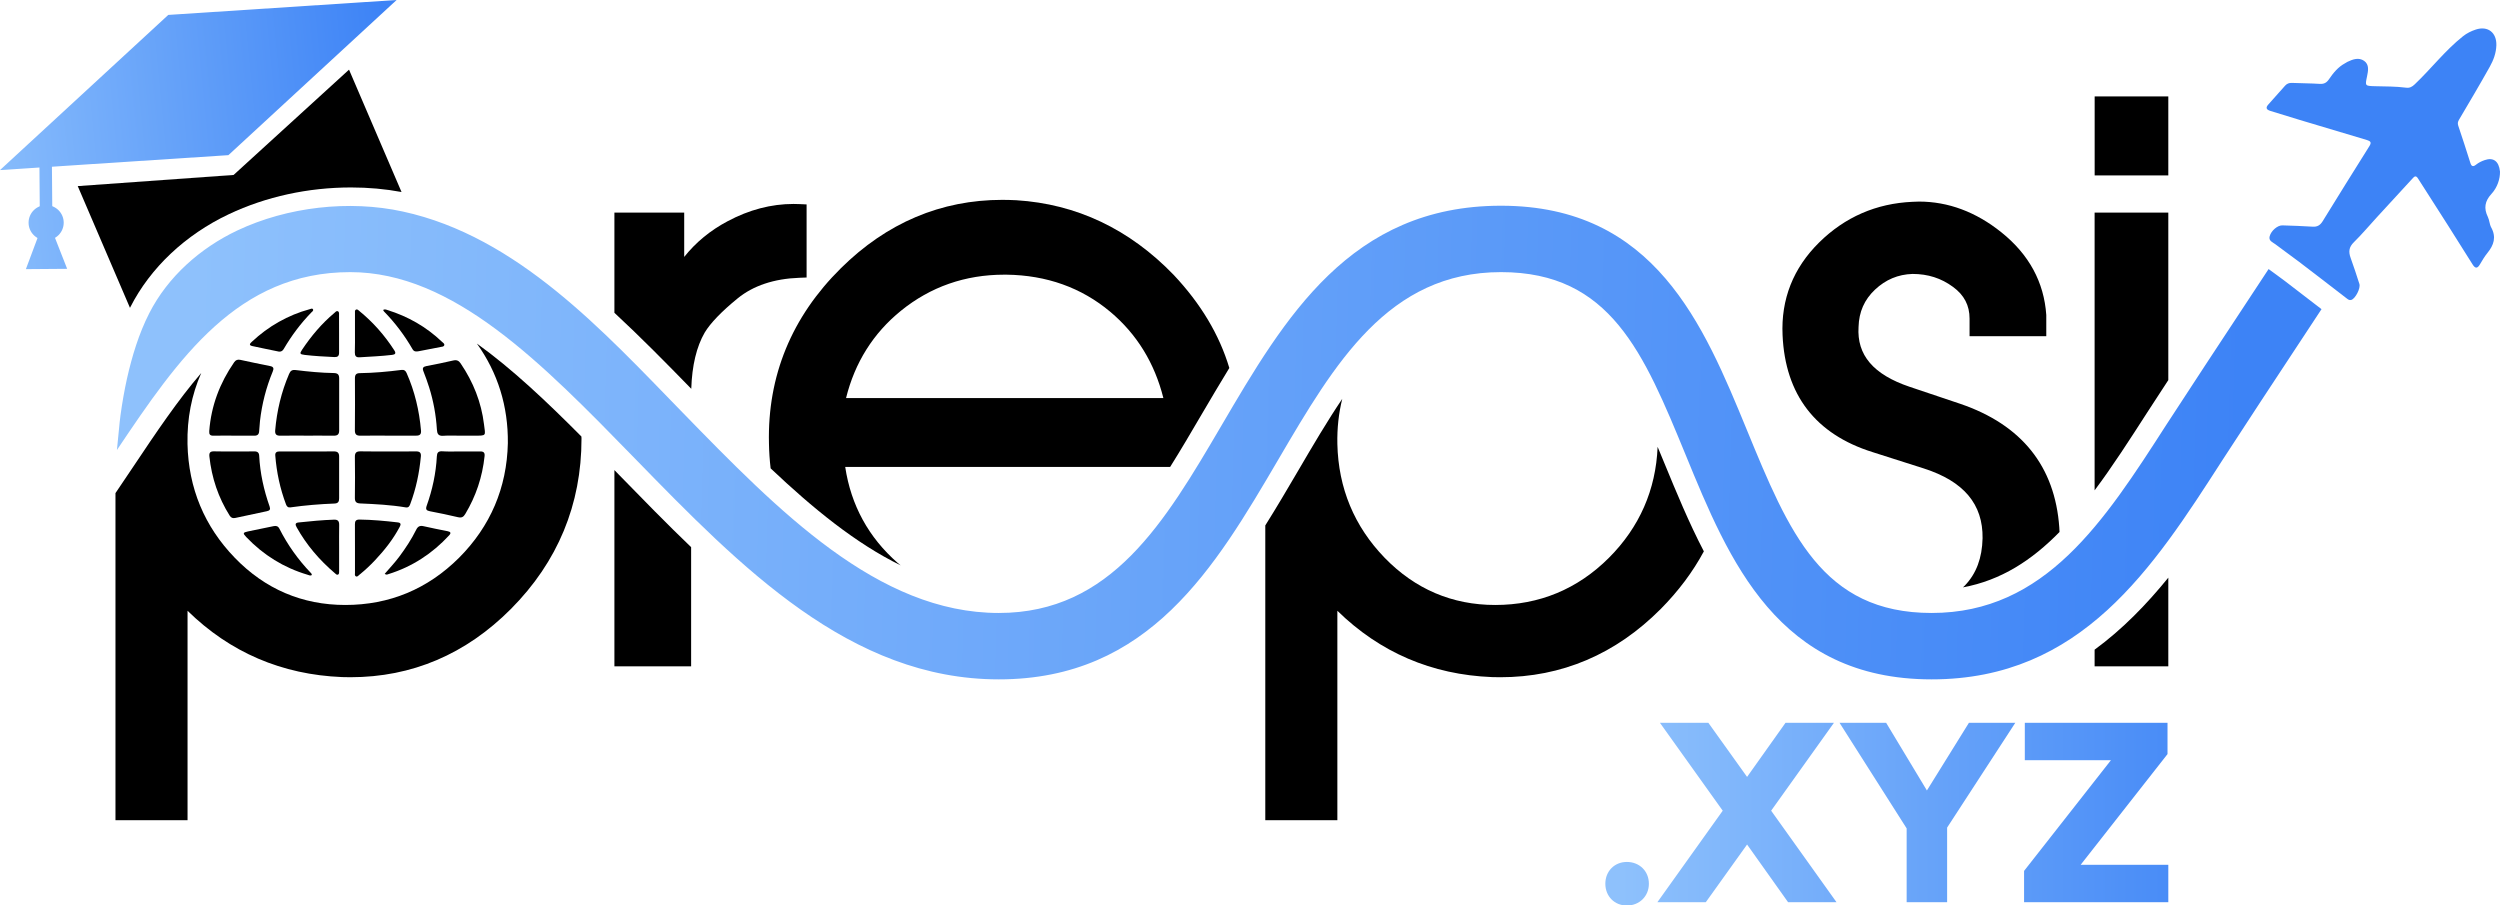 <?xml version="1.0" encoding="utf-8"?>
<!-- Generator: Adobe Illustrator 23.0.2, SVG Export Plug-In . SVG Version: 6.00 Build 0)  -->
<svg version="1.1" id="Layer_1" xmlns="http://www.w3.org/2000/svg" xmlns:xlink="http://www.w3.org/1999/xlink" x="0px" y="0px"
	 viewBox="0 0 538 194.86" style="enable-background:new 0 0 538 194.86;" xml:space="preserve">
<style type="text/css">
	.st0{fill:url(#SVGID_1_);}
	.st1{fill:url(#SVGID_2_);}
	.st2{fill:url(#SVGID_3_);}
	.st3{fill:url(#SVGID_4_);}
	.st4{fill:url(#SVGID_5_);}
	.st5{fill:url(#SVGID_6_);}
	.st6{fill:url(#SVGID_7_);}
	.st7{fill:url(#SVGID_8_);}
	.st8{fill:url(#SVGID_9_);}
	.st9{fill:url(#SVGID_10_);}
</style>
<g>
	<g>
		<g>
			<path d="M83.47,93.75c-1.96,0-3.92-0.02-5.89,0.01c-0.83,0.01-1.22-0.24-1.21-1.16c0.04-3.73,0.03-7.46,0.01-11.19
				c0-0.78,0.27-1.1,1.06-1.11c2.99-0.04,5.97-0.31,8.94-0.69c0.59-0.07,0.89,0.15,1.12,0.66c1.75,3.95,2.73,8.09,3.1,12.39
				c0.07,0.8-0.26,1.1-1.04,1.09C87.52,93.74,85.5,93.75,83.47,93.75z"/>
		</g>
		<g>
			<path d="M66.02,93.75c-1.9,0-3.8-0.02-5.7,0.01c-0.82,0.01-1.17-0.27-1.1-1.14c0.36-4.2,1.32-8.25,2.99-12.14
				c0.3-0.7,0.64-0.94,1.46-0.84c2.71,0.33,5.44,0.6,8.18,0.64c0.84,0.02,1.14,0.34,1.14,1.15c-0.02,3.74-0.02,7.47,0,11.21
				c0,0.84-0.35,1.13-1.17,1.12C69.89,93.73,67.95,93.76,66.02,93.75z"/>
		</g>
		<g>
			<path d="M50.28,93.75c-1.45,0-2.9-0.02-4.35,0.01c-0.71,0.01-0.96-0.26-0.9-0.99c0.41-5.44,2.27-10.34,5.36-14.81
				c0.35-0.5,0.75-0.64,1.32-0.52c2.14,0.46,4.28,0.92,6.43,1.34c0.77,0.15,0.82,0.54,0.55,1.18c-1.41,3.41-2.32,6.96-2.74,10.63
				c-0.08,0.73-0.14,1.47-0.18,2.21c-0.04,0.68-0.36,0.97-1.04,0.96C53.25,93.74,51.76,93.75,50.28,93.75z"/>
		</g>
		<g>
			<path d="M83.56,97.15c2,0,3.99,0.02,5.99-0.01c0.8-0.01,1.1,0.32,1.02,1.11c-0.33,3.51-1.04,6.93-2.29,10.24
				c-0.17,0.46-0.37,0.8-0.97,0.7c-3.24-0.54-6.52-0.71-9.8-0.85c-0.89-0.04-1.15-0.4-1.14-1.24c0.04-2.93,0.04-5.86,0-8.79
				c-0.01-0.9,0.34-1.19,1.2-1.18C79.57,97.17,81.56,97.15,83.56,97.15z"/>
		</g>
		<g>
			<path d="M99.14,93.76c-1.25,0-2.51-0.07-3.76,0.02c-1.08,0.08-1.31-0.47-1.36-1.35c-0.19-3.09-0.74-6.13-1.67-9.08
				c-0.37-1.16-0.78-2.32-1.23-3.45c-0.28-0.71-0.06-0.98,0.64-1.12c1.92-0.37,3.85-0.75,5.76-1.2c0.75-0.18,1.21,0.02,1.62,0.64
				c2.7,3.98,4.44,8.33,5.02,13.11c0.3,2.49,0.66,2.44-2.22,2.42C101.01,93.75,100.07,93.76,99.14,93.76z"/>
		</g>
		<g>
			<path d="M66.11,97.15c1.9,0,3.8,0.02,5.7-0.01c0.81-0.01,1.18,0.28,1.17,1.12c-0.02,2.99-0.01,5.99,0,8.98
				c0,0.68-0.19,1.08-0.97,1.12c-3.18,0.12-6.36,0.38-9.52,0.83c-0.52,0.07-0.77-0.2-0.94-0.64c-1.28-3.4-2.03-6.91-2.31-10.53
				c-0.06-0.72,0.38-0.87,0.97-0.87C62.18,97.15,64.14,97.15,66.11,97.15z"/>
		</g>
		<g>
			<path d="M50.4,97.15c1.45,0,2.89,0.02,4.34-0.01c0.68-0.01,1.01,0.28,1.04,0.95c0.19,3.75,1,7.38,2.24,10.91
				c0.22,0.62,0.04,0.88-0.58,1.01c-2.27,0.47-4.53,0.95-6.79,1.45c-0.55,0.12-0.92-0.02-1.22-0.49c-2.46-3.9-3.88-8.16-4.37-12.74
				c-0.08-0.78,0.16-1.12,0.99-1.1C47.5,97.18,48.95,97.15,50.4,97.15z"/>
		</g>
		<g>
			<path d="M99.15,97.15c1.42,0,2.83,0.01,4.25,0c0.71,0,0.96,0.31,0.88,1.02c-0.47,4.46-1.85,8.6-4.16,12.45
				c-0.39,0.66-0.8,0.86-1.57,0.68c-2-0.48-4.02-0.89-6.04-1.28c-0.74-0.14-0.96-0.4-0.69-1.17c1.23-3.44,2-6.99,2.19-10.65
				c0.04-0.78,0.3-1.13,1.17-1.08C96.5,97.21,97.83,97.15,99.15,97.15C99.15,97.15,99.15,97.15,99.15,97.15z"/>
		</g>
		<g>
			<path d="M76.39,118.02c0-1.74,0.01-3.48-0.01-5.21c-0.01-0.67,0.22-1,0.95-1c2.77,0.03,5.52,0.29,8.27,0.61
				c0.78,0.09,0.66,0.51,0.39,1.01c-1.4,2.64-3.23,4.95-5.27,7.12c-1.06,1.13-2.19,2.18-3.39,3.15c-0.21,0.17-0.42,0.49-0.74,0.33
				c-0.31-0.16-0.2-0.51-0.2-0.79C76.39,121.49,76.39,119.76,76.39,118.02z"/>
		</g>
		<g>
			<path d="M72.98,117.87c0,1.67,0,3.34,0,5.02c0,0.28,0.05,0.64-0.26,0.77c-0.26,0.11-0.47-0.15-0.66-0.31
				c-3.31-2.82-6.1-6.07-8.22-9.88c-0.32-0.57-0.37-0.96,0.44-1.04c2.52-0.27,5.05-0.51,7.59-0.6c0.87-0.03,1.13,0.34,1.12,1.14
				C72.96,114.59,72.98,116.23,72.98,117.87z"/>
		</g>
		<g>
			<path d="M67.08,123.77c-0.32,0.19-0.62-0.01-0.91-0.09c-5.11-1.52-9.49-4.24-13.16-8.09c-0.8-0.84-0.75-0.99,0.37-1.23
				c1.82-0.39,3.65-0.75,5.48-1.13c0.57-0.12,0.98-0.02,1.27,0.55c1.77,3.49,4.02,6.65,6.73,9.48
				C66.99,123.39,67.15,123.53,67.08,123.77z"/>
		</g>
		<g>
			<path d="M82.79,123.49c1.09-1.27,2.22-2.45,3.19-3.77c1.34-1.81,2.58-3.69,3.58-5.71c0.36-0.74,0.81-0.95,1.6-0.77
				c1.72,0.4,3.46,0.73,5.19,1.08c0.62,0.13,0.78,0.38,0.3,0.89c-3.63,3.93-7.96,6.76-13.09,8.35
				C83.36,123.63,83.14,123.76,82.79,123.49z"/>
		</g>
		<g>
			<path d="M76.39,71.6c0-1.42,0-2.83,0-4.25c0-0.25-0.07-0.55,0.19-0.71c0.28-0.16,0.49,0.07,0.68,0.23c3,2.44,5.53,5.3,7.61,8.55
				c0.38,0.59,0.21,0.87-0.47,0.95c-2.33,0.28-4.68,0.37-7.03,0.52c-0.76,0.05-1.02-0.31-1.01-1.04
				C76.41,74.43,76.39,73.01,76.39,71.6C76.39,71.6,76.39,71.6,76.39,71.6z"/>
		</g>
		<g>
			<path d="M72.97,71.77c0,1.38,0,2.77,0,4.15c0,0.7-0.31,0.95-1.02,0.92c-2.12-0.1-4.24-0.21-6.35-0.46
				c-1.08-0.13-1.16-0.28-0.58-1.14c1.96-2.93,4.21-5.61,6.92-7.88c0.22-0.18,0.43-0.5,0.73-0.39c0.37,0.13,0.29,0.54,0.29,0.84
				C72.98,69.13,72.98,70.45,72.97,71.77C72.97,71.77,72.97,71.77,72.97,71.77z"/>
		</g>
		<g>
			<path d="M60.04,75.67c-1.92-0.4-3.85-0.78-5.76-1.2c-0.86-0.19-0.41-0.61-0.08-0.92c1.77-1.66,3.7-3.1,5.82-4.29
				c2.09-1.17,4.28-2.09,6.59-2.71c0.24-0.06,0.56-0.26,0.72-0.02c0.22,0.31-0.14,0.52-0.33,0.71c-2.3,2.37-4.26,4.99-5.93,7.84
				C60.83,75.49,60.53,75.71,60.04,75.67z"/>
		</g>
		<g>
			<path d="M82.44,66.7c0.36-0.2,0.64-0.08,0.91,0.01c4.44,1.38,8.38,3.62,11.75,6.83c0.23,0.21,0.61,0.42,0.5,0.76
				c-0.1,0.33-0.53,0.32-0.84,0.38c-1.55,0.31-3.09,0.62-4.64,0.9c-0.51,0.09-1,0.16-1.34-0.43c-1.71-2.97-3.76-5.69-6.16-8.14
				C82.56,66.94,82.52,66.84,82.44,66.7z"/>
		</g>
	</g>
	<g>
		<path d="M125.12,93.94c-7.54-7.59-14.97-14.61-22.49-20c4.51,6.3,6.74,13.5,6.66,21.42c-0.21,9.62-3.76,17.91-10.5,24.67
			c-6.76,6.74-14.99,10.16-24.48,10.16c-9.26,0-17.26-3.41-23.77-10.14c-6.55-6.76-9.98-15.01-10.19-24.51
			c-0.11-5.45,0.87-10.55,2.96-15.27c-5.05,5.86-9.72,12.82-14.61,20.13c-1.27,1.89-2.55,3.79-3.85,5.72v70.39h15.51v-45.07
			c9.14,8.96,20.31,13.75,33.26,14.27c0.59,0.02,1.19,0.03,1.78,0.03c13.24,0,24.85-4.95,34.54-14.68
			c10.09-10.14,15.2-22.49,15.2-36.66C125.13,94.25,125.13,94.1,125.12,93.94z"/>
		<path d="M148.73,117.75v25.65h-16.51v-42.24c0.31,0.33,0.62,0.64,0.93,0.96C138.28,107.38,143.44,112.68,148.73,117.75z"/>
		<path d="M173.58,43.99v15.73L172,59.78c-5.45,0.2-9.91,1.7-13.26,4.43c-3.48,2.84-5.86,5.32-7.09,7.36
			c-1.75,3.02-2.73,7.09-2.89,12.1c-5.42-5.57-10.91-11.14-16.54-16.36V45.75h15.02v9.54c2.5-3.14,5.63-5.72,9.36-7.69
			c4.59-2.45,9.34-3.71,14.16-3.71c0.41,0,0.83,0.02,1.26,0.03L173.58,43.99z"/>
		<path d="M252.58,59.16c-9.52-9.86-20.92-15.27-33.87-16.07c-1.03-0.05-2.02-0.08-3.02-0.08c-13.18,0-24.87,4.95-34.73,14.71
			c-10.61,10.5-15.82,23.19-15.48,37.7c0.03,1.83,0.15,3.61,0.36,5.37c9,8.52,18.26,16.12,27.99,20.88
			c-0.21-0.16-0.42-0.34-0.64-0.52c-6.25-5.47-10.06-12.41-11.3-20.66h69.92c2.27-3.61,4.51-7.43,6.81-11.36
			c1.93-3.28,3.89-6.61,5.93-9.94C262.41,72.04,258.41,65.35,252.58,59.16z M182.07,85.66c1.89-7.64,5.86-13.96,11.82-18.79
			c6.34-5.14,13.8-7.76,22.21-7.76h0.51c8.62,0.11,16.13,2.79,22.32,7.99c5.7,4.78,9.54,11.02,11.43,18.57H182.07z"/>
		<path d="M358.24,99.83c-0.52-1.26-1.01-2.48-1.52-3.67c-0.38,9.28-3.92,17.31-10.47,23.87c-6.74,6.74-14.99,10.16-24.48,10.16
			c-9.26,0-17.24-3.41-23.78-10.14c-6.55-6.76-9.98-15.01-10.19-24.51c-0.07-3.36,0.28-6.6,1.05-9.7
			c-3.23,4.78-6.32,10.04-9.52,15.51c-2.27,3.87-4.59,7.82-7.04,11.72v63.44h15.51v-45.07c9.16,8.96,20.31,13.75,33.26,14.27
			c0.6,0.02,1.19,0.03,1.78,0.03c13.24,0,24.85-4.95,34.54-14.68c3.8-3.84,6.91-7.97,9.29-12.41
			C363.42,112.42,360.76,105.94,358.24,99.83z"/>
		<path d="M422.83,126.02c2.47-2.58,3.72-5.91,3.82-10.19c0.1-7.32-4.03-12.25-12.62-15.01l-11.07-3.53
			c-12.26-3.85-18.78-12.33-19.35-25.16c-0.36-7.74,2.3-14.45,7.87-19.95c5.54-5.47,12.3-8.41,20.1-8.75
			c0.46-0.03,0.93-0.05,1.39-0.05c6.29,0,12.25,2.22,17.72,6.61c5.94,4.75,9.19,10.73,9.67,17.8v4.56h-16.51v-3.8
			c0-2.82-1.16-5.06-3.56-6.81c-2.55-1.88-5.4-2.79-8.72-2.79c-3.1,0.1-5.76,1.21-8.07,3.38c-2.29,2.16-3.45,4.78-3.54,8.02
			c-0.39,6.06,3.2,10.25,10.97,12.88l10.92,3.67c13.23,4.51,20.38,13.47,21.31,26.6c0.03,0.33,0.05,0.65,0.05,0.98
			c-5.94,6.07-12.56,10.4-20.79,11.92C422.55,126.29,422.7,126.16,422.83,126.02z"/>
		<g>
			<path d="M466.62,45.75v36.05c-2.19,3.35-3.82,5.85-4.51,6.92c-3.84,5.96-7.51,11.68-11.35,16.8V45.75H466.62z"/>
			<path d="M466.62,124.31v19.09h-15.86v-3.59C456.74,135.43,461.93,130.09,466.62,124.31z"/>
			<rect x="450.77" y="20.75" width="15.85" height="17"/>
		</g>
		<g>
			<linearGradient id="SVGID_1_" gradientUnits="userSpaceOnUse" x1="40.991" y1="88.69" x2="482.868" y2="101.383">
				<stop  offset="0" style="stop-color:#8EC1FC"/>
				<stop  offset="1" style="stop-color:#3D83F6"/>
			</linearGradient>
			<path class="st0" d="M491.7,60.47c2.63,2.01,5.26,4.03,7.89,6.06c-8.44,12.75-19.42,29.52-21.39,32.59
				c-14.89,23.14-30.29,47.08-62.51,47.08c-33.1,0-43.63-25.62-52.91-48.24c-9.05-22.01-16.2-39.4-39.76-39.4
				c-24.26,0-35.76,19.58-47.91,40.3c-13.65,23.27-27.78,47.34-60.17,47.34c-32,0-55.53-24.15-78.3-47.52
				c-20.1-20.62-39.09-40.12-61.27-40.12c-24.2,0-36.92,18.47-50.21,38.28c0.29-2.53,0.52-5.75,0.77-7.48
				c0.36-2.65,0.82-5.27,1.39-7.87c1.09-4.83,2.55-9.67,4.8-14.09c4.02-7.89,11.01-14.04,18.94-17.8
				c10.76-5.08,24.02-6.61,35.63-4.08c24.66,5.36,43.26,25.87,60.12,43.17c20.71,21.26,42.11,43.22,68.12,43.22
				c24.26,0,35.74-19.58,47.91-40.3c13.65-23.27,27.78-47.34,60.17-47.34c33.1,0,43.61,25.64,52.91,48.24
				c9.05,22.01,16.2,39.4,39.76,39.4c24.46,0,37.13-19.69,50.54-40.54c2.11-3.28,13.39-20.48,21.98-33.47
				C489.36,58.76,490.54,59.59,491.7,60.47z"/>
			<linearGradient id="SVGID_2_" gradientUnits="userSpaceOnUse" x1="42.917" y1="21.649" x2="484.793" y2="34.342">
				<stop  offset="0" style="stop-color:#8EC1FC"/>
				<stop  offset="1" style="stop-color:#3D83F6"/>
			</linearGradient>
			<path class="st1" d="M538,36.92c0.02,1.57-0.54,3.39-1.84,4.81c-1.44,1.56-1.68,3.1-0.77,4.96c0.34,0.7,0.35,1.58,0.72,2.26
				c1.13,2.07,0.57,3.79-0.81,5.48c-0.63,0.77-1.14,1.65-1.65,2.51c-0.56,0.94-1.03,0.79-1.54-0.02c-1.76-2.8-3.51-5.59-5.28-8.38
				c-2.15-3.39-4.33-6.75-6.48-10.14c-0.51-0.81-0.86-0.32-1.24,0.08c-2.55,2.77-5.1,5.54-7.64,8.31c-1.64,1.79-3.2,3.65-4.93,5.35
				c-1.07,1.05-1.16,2.06-0.68,3.37c0.68,1.84,1.27,3.72,1.88,5.59c0.3,0.91-0.84,3.14-1.73,3.44c-0.43,0.14-0.72-0.11-1.02-0.34
				c-3.41-2.62-6.81-5.26-10.23-7.86c-1.69-1.29-3.44-2.5-5.13-3.8c-0.55-0.42-1.46-0.69-1.2-1.69c0.32-1.21,1.71-2.39,2.75-2.35
				c2.17,0.07,4.35,0.14,6.51,0.28c1.01,0.07,1.62-0.33,2.14-1.16c3.33-5.41,6.69-10.8,10.07-16.18c0.5-0.79,0.25-1.07-0.54-1.31
				c-4.81-1.42-9.61-2.86-14.42-4.31c-2.12-0.64-4.23-1.31-6.35-1.95c-0.88-0.27-1.08-0.69-0.42-1.41c1.21-1.33,2.39-2.68,3.59-4.03
				c0.39-0.43,0.85-0.61,1.45-0.59c2,0.09,4.01,0.08,6.01,0.21c0.92,0.06,1.48-0.26,1.98-1c0.92-1.35,1.95-2.62,3.43-3.42
				c0.18-0.1,0.35-0.23,0.54-0.32c1.17-0.56,2.44-1.01,3.58-0.22c1.16,0.81,0.89,2.14,0.64,3.35c-0.44,2.05-0.43,2.05,1.65,2.11
				c2.26,0.06,4.52,0.03,6.76,0.32c0.76,0.1,1.27-0.17,1.85-0.72c3.54-3.36,6.53-7.28,10.38-10.34c0.83-0.66,1.76-1.12,2.76-1.45
				c2.58-0.85,4.51,0.64,4.43,3.38c-0.05,1.69-0.63,3.22-1.42,4.63c-2.14,3.83-4.38,7.6-6.61,11.38c-0.26,0.44-0.34,0.79-0.18,1.28
				c0.89,2.66,1.77,5.31,2.6,7.99c0.25,0.82,0.6,0.92,1.23,0.42c0.56-0.45,1.2-0.76,1.88-0.99C536.52,33.83,537.75,34.62,538,36.92z
				"/>
		</g>
		<g>
			<path d="M86.41,41.32c-3.49-0.65-7.14-0.98-10.86-0.98c-9.23,0-18.32,1.98-26.29,5.75c-9.37,4.43-16.9,11.53-21.21,20
				c-0.03,0.05-0.05,0.11-0.08,0.16L16.73,40.05l33.54-2.4l24.84-22.66L86.41,41.32z"/>
			<g>
				<linearGradient id="SVGID_3_" gradientUnits="userSpaceOnUse" x1="-10.095" y1="23.443" x2="83.516" y2="14.32">
					<stop  offset="0" style="stop-color:#8EC1FC"/>
					<stop  offset="1" style="stop-color:#3D83F6"/>
				</linearGradient>
				<polygon class="st2" points="36.21,3.21 0,36.6 49.15,33.39 85.35,0 				"/>
				<linearGradient id="SVGID_4_" gradientUnits="userSpaceOnUse" x1="-8.303" y1="41.831" x2="85.308" y2="32.708">
					<stop  offset="0" style="stop-color:#8EC1FC"/>
					<stop  offset="1" style="stop-color:#3D83F6"/>
				</linearGradient>
				<polygon class="st3" points="11.26,46.31 8.57,46.33 8.47,33.81 11.16,33.79 				"/>
				<linearGradient id="SVGID_5_" gradientUnits="userSpaceOnUse" x1="-7.543" y1="49.626" x2="86.068" y2="40.503">
					<stop  offset="0" style="stop-color:#8EC1FC"/>
					<stop  offset="1" style="stop-color:#3D83F6"/>
				</linearGradient>
				<circle class="st4" cx="9.93" cy="47.92" r="3.78"/>
				<linearGradient id="SVGID_6_" gradientUnits="userSpaceOnUse" x1="-6.927" y1="55.955" x2="86.684" y2="46.831">
					<stop  offset="0" style="stop-color:#8EC1FC"/>
					<stop  offset="1" style="stop-color:#3D83F6"/>
				</linearGradient>
				<polygon class="st5" points="8.35,50.49 5.57,57.92 14.45,57.85 11.55,50.46 				"/>
			</g>
		</g>
	</g>
	<g>
		<linearGradient id="SVGID_7_" gradientUnits="userSpaceOnUse" x1="348.771" y1="190.176" x2="487.601" y2="190.176">
			<stop  offset="0" style="stop-color:#8EC1FC"/>
			<stop  offset="1" style="stop-color:#3D83F6"/>
		</linearGradient>
		<path class="st6" d="M354.84,190.18c0,2.7-2.04,4.69-4.74,4.69c-2.65,0-4.63-1.98-4.63-4.69s1.98-4.69,4.63-4.69
			C352.81,185.49,354.84,187.47,354.84,190.18z"/>
		<linearGradient id="SVGID_8_" gradientUnits="userSpaceOnUse" x1="348.771" y1="174.848" x2="487.601" y2="174.848">
			<stop  offset="0" style="stop-color:#8EC1FC"/>
			<stop  offset="1" style="stop-color:#3D83F6"/>
		</linearGradient>
		<path class="st7" d="M357.22,155.55h10.42l8.33,11.64l8.27-11.64h10.42l-13.51,18.91l14.06,19.69h-10.42l-8.82-12.41l-8.88,12.41
			h-10.42l14.06-19.69L357.22,155.55z"/>
		<linearGradient id="SVGID_9_" gradientUnits="userSpaceOnUse" x1="348.771" y1="174.848" x2="487.601" y2="174.848">
			<stop  offset="0" style="stop-color:#8EC1FC"/>
			<stop  offset="1" style="stop-color:#3D83F6"/>
		</linearGradient>
		<path class="st8" d="M395.87,155.55h10.03l8.77,14.56l9.04-14.56h9.98l-14.67,22.55v16.05h-8.71v-15.88L395.87,155.55z"/>
		<linearGradient id="SVGID_10_" gradientUnits="userSpaceOnUse" x1="348.771" y1="174.848" x2="487.601" y2="174.848">
			<stop  offset="0" style="stop-color:#8EC1FC"/>
			<stop  offset="1" style="stop-color:#3D83F6"/>
		</linearGradient>
		<path class="st9" d="M466.62,194.15h-31.04v-6.73l18.69-23.82h-18.53v-8.05h30.71v6.73l-18.69,23.82h18.86V194.15z"/>
	</g>
</g>
</svg>
